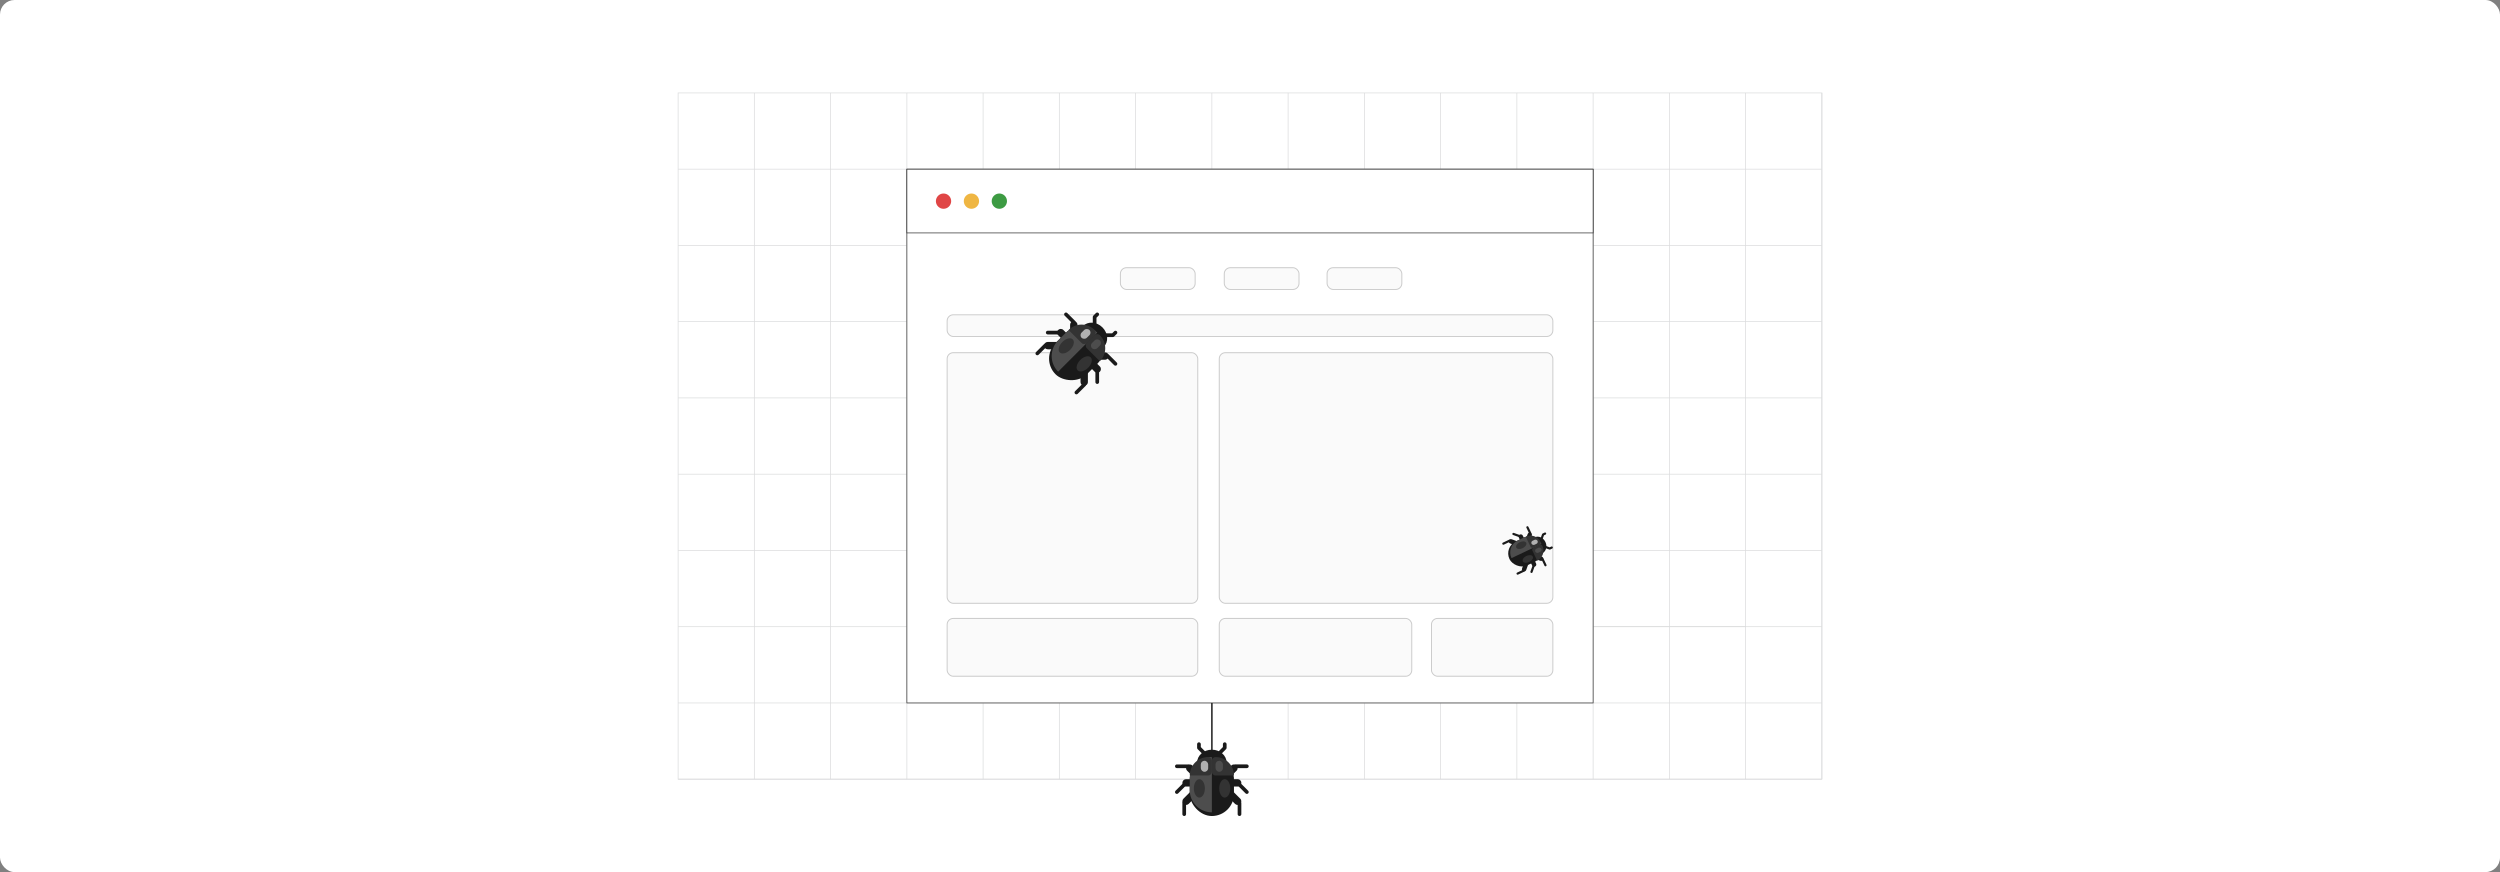 <?xml version="1.0" encoding="UTF-8"?><svg id="Layer_1" xmlns="http://www.w3.org/2000/svg" viewBox="0 0 860 300"><rect x="0" y="0" width="860" height="300" fill="#808080" stroke="none"/><rect y="0" width="860" height="300" rx="5" ry="5" fill="#fff" stroke-width="0"/><rect x="233.273" y="31.966" width="393.455" height="236.068" fill="none" stroke="#dbdcdd" stroke-miterlimit="10" stroke-width=".25"/><polyline points="626.727 268.034 600.509 268.034 600.496 268.034 574.278 268.034 574.265 268.034 548.034 268.034 521.803 268.034 495.571 268.034 469.353 268.034 443.122 268.034 443.109 268.034 416.891 268.034 416.878 268.034 390.66 268.034 390.647 268.034 364.416 268.034 338.184 268.034 311.966 268.034 285.735 268.034 259.504 268.034 259.491 268.034 233.273 268.034" fill="none" stroke="#dbdcdd" stroke-miterlimit="10" stroke-width=".25"/><polyline points="233.273 241.816 259.491 241.816 259.504 241.816 285.735 241.816 311.966 241.816 338.184 241.816 364.416 241.816 390.647 241.816 390.66 241.816 416.878 241.816 416.891 241.816 443.109 241.816 443.122 241.816 469.353 241.816 495.571 241.816 521.803 241.816 548.034 241.816 574.265 241.816 574.278 241.816 600.496 241.816 600.509 241.816 626.727 241.816" fill="none" stroke="#dbdcdd" stroke-miterlimit="10" stroke-width=".25"/><polyline points="233.273 215.584 259.491 215.584 259.504 215.584 285.735 215.584 311.966 215.584 338.184 215.584 364.416 215.584 390.647 215.584 390.66 215.584 416.878 215.584 416.891 215.584 443.109 215.584 443.122 215.584 469.353 215.584 495.571 215.584 521.803 215.584 548.034 215.584 574.265 215.584 574.278 215.584 600.496 215.584 600.509 215.584 626.727 215.584" fill="none" stroke="#dbdcdd" stroke-miterlimit="10" stroke-width=".25"/><polyline points="233.273 189.353 259.491 189.353 259.504 189.353 285.735 189.353 311.966 189.353 338.184 189.353 364.416 189.353 390.647 189.353 390.66 189.353 416.878 189.353 416.891 189.353 443.109 189.353 443.122 189.353 469.353 189.353 495.571 189.353 521.803 189.353 548.034 189.353 574.265 189.353 574.278 189.353 600.496 189.353 600.509 189.353 626.727 189.353" fill="none" stroke="#dbdcdd" stroke-miterlimit="10" stroke-width=".25"/><polyline points="233.273 163.122 259.491 163.122 259.504 163.122 285.735 163.122 311.966 163.122 338.184 163.122 364.416 163.122 390.647 163.122 390.66 163.122 416.878 163.122 416.891 163.122 443.109 163.122 443.122 163.122 469.353 163.122 495.571 163.122 521.803 163.122 548.034 163.122 574.265 163.122 574.278 163.122 600.496 163.122 600.509 163.122 626.727 163.122" fill="none" stroke="#dbdcdd" stroke-miterlimit="10" stroke-width=".25"/><polyline points="233.273 136.878 259.491 136.878 259.504 136.878 285.735 136.878 311.966 136.878 338.184 136.878 364.416 136.878 390.647 136.878 390.66 136.878 416.878 136.878 416.891 136.878 443.109 136.878 443.122 136.878 469.353 136.878 495.571 136.878 521.803 136.878 548.034 136.878 574.265 136.878 574.278 136.878 600.496 136.878 600.509 136.878 626.727 136.878" fill="none" stroke="#dbdcdd" stroke-miterlimit="10" stroke-width=".25"/><polyline points="233.273 110.647 259.491 110.647 259.504 110.647 285.735 110.647 311.966 110.647 338.184 110.647 364.416 110.647 390.647 110.647 390.66 110.647 416.878 110.647 416.891 110.647 443.109 110.647 443.122 110.647 469.353 110.647 495.571 110.647 521.803 110.647 548.034 110.647 574.265 110.647 574.278 110.647 600.496 110.647 600.509 110.647 626.727 110.647" fill="none" stroke="#dbdcdd" stroke-miterlimit="10" stroke-width=".25"/><polyline points="233.273 84.428 259.491 84.428 259.504 84.428 285.735 84.428 311.966 84.428 338.184 84.428 364.416 84.428 390.647 84.428 390.66 84.428 416.878 84.428 416.891 84.428 443.109 84.428 443.122 84.428 469.353 84.428 495.571 84.428 521.803 84.428 548.034 84.428 574.265 84.428 574.278 84.428 600.496 84.428 600.509 84.428 626.727 84.428" fill="none" stroke="#dbdcdd" stroke-miterlimit="10" stroke-width=".25"/><polyline points="233.273 58.197 259.491 58.197 259.504 58.197 285.735 58.197 311.966 58.197 338.184 58.197 364.416 58.197 390.647 58.197 390.66 58.197 416.878 58.197 416.891 58.197 443.109 58.197 443.122 58.197 469.353 58.197 495.571 58.197 521.803 58.197 548.034 58.197 574.265 58.197 574.278 58.197 600.496 58.197 600.509 58.197 626.727 58.197" fill="none" stroke="#dbdcdd" stroke-miterlimit="10" stroke-width=".25"/><polyline points="626.727 268.034 626.727 241.816 626.727 215.584 626.727 189.353 626.727 163.122 626.727 163.109 626.727 136.878 626.727 110.66 626.727 110.647 626.727 84.428 626.727 58.197 626.727 31.966" fill="none" stroke="#dbdcdd" stroke-miterlimit="10" stroke-width=".25"/><polyline points="600.496 31.966 600.496 58.197 600.496 84.428 600.496 110.647 600.496 110.66 600.496 136.878 600.496 163.109 600.496 163.122 600.496 189.353 600.496 215.584 600.496 241.816 600.496 268.034 600.496 215.584 548.034 215.584" fill="none" stroke="#dbdcdd" stroke-miterlimit="10" stroke-width=".25"/><polyline points="574.265 31.966 574.265 58.197 574.265 84.428 574.265 110.647 574.265 110.66 574.265 136.878 574.265 163.109 574.265 163.122 574.265 189.353 574.265 215.584 574.265 241.816 574.265 268.034" fill="none" stroke="#dbdcdd" stroke-miterlimit="10" stroke-width=".25"/><polyline points="548.034 31.966 548.034 58.197 548.034 84.428 548.034 110.647 548.034 110.66 548.034 136.878 548.034 163.109 548.034 163.122 548.034 189.353 548.034 215.584 548.034 241.816 548.034 268.034" fill="none" stroke="#dbdcdd" stroke-miterlimit="10" stroke-width=".25"/><polyline points="521.803 31.966 521.803 58.197 521.803 84.428 521.803 110.647 521.803 110.66 521.803 136.878 521.803 163.109 521.803 163.122 521.803 189.353 521.803 215.584 521.803 241.816 521.803 268.034" fill="none" stroke="#dbdcdd" stroke-miterlimit="10" stroke-width=".25"/><polyline points="495.571 31.966 495.571 58.197 495.571 84.428 495.571 110.647 495.571 110.66 495.571 136.878 495.571 163.109 495.571 163.122 495.571 189.353 495.571 215.584 495.571 241.816 495.571 268.034" fill="none" stroke="#dbdcdd" stroke-miterlimit="10" stroke-width=".25"/><polyline points="469.353 31.966 469.353 58.197 469.353 84.428 469.353 110.647 469.353 110.66 469.353 136.878 469.353 163.109 469.353 163.122 469.353 189.353 469.353 215.584 469.353 241.816 469.353 268.034" fill="none" stroke="#dbdcdd" stroke-miterlimit="10" stroke-width=".25"/><polyline points="443.109 31.966 443.109 58.197 443.109 84.428 443.109 110.647 443.109 110.66 443.109 136.878 443.109 163.109 443.109 163.122 443.109 189.353 443.109 215.584 443.109 241.816 443.109 268.034" fill="none" stroke="#dbdcdd" stroke-miterlimit="10" stroke-width=".25"/><polyline points="416.878 31.966 416.878 58.197 416.878 84.428 416.878 110.647 416.878 110.66 416.878 136.878 416.878 163.109 416.878 163.122 416.878 189.353 416.878 215.584 416.878 241.816 416.878 268.034" fill="none" stroke="#dbdcdd" stroke-miterlimit="10" stroke-width=".25"/><polyline points="390.647 31.966 390.647 58.197 390.647 84.428 390.647 110.647 390.647 110.66 390.647 136.878 390.647 163.109 390.647 163.122 390.647 189.353 390.647 215.584 390.647 241.816 390.647 268.034" fill="none" stroke="#dbdcdd" stroke-miterlimit="10" stroke-width=".25"/><polyline points="364.416 31.966 364.416 58.197 364.416 84.428 364.416 110.647 364.416 110.66 364.416 136.878 364.416 163.109 364.416 163.122 364.416 189.353 364.416 215.584 364.416 241.816 364.416 268.034" fill="none" stroke="#dbdcdd" stroke-miterlimit="10" stroke-width=".25"/><polyline points="338.184 31.966 338.184 58.197 338.184 84.428 338.184 110.647 338.184 110.66 338.184 136.878 338.184 163.109 338.184 163.122 338.184 189.353 338.184 215.584 338.184 241.816 338.184 268.034" fill="none" stroke="#dbdcdd" stroke-miterlimit="10" stroke-width=".25"/><polyline points="311.966 31.966 311.966 58.197 311.966 84.428 311.966 110.647 311.966 110.66 311.966 136.878 311.966 163.109 311.966 163.122 311.966 189.353 311.966 215.584 311.966 241.816 311.966 268.034" fill="none" stroke="#dbdcdd" stroke-miterlimit="10" stroke-width=".25"/><polyline points="285.735 31.966 285.735 58.197 285.735 84.428 285.735 110.647 285.735 110.66 285.735 136.878 285.735 163.109 285.735 163.122 285.735 189.353 285.735 215.584 285.735 241.816 285.735 268.034" fill="none" stroke="#dbdcdd" stroke-miterlimit="10" stroke-width=".25"/><polyline points="259.491 31.966 259.491 58.197 259.491 84.428 259.491 110.647 259.491 110.66 259.491 136.878 259.491 163.109 259.491 163.122 259.491 189.353 259.491 215.584 259.491 241.816 259.491 268.034" fill="none" stroke="#dbdcdd" stroke-miterlimit="10" stroke-width=".25"/><rect x="311.966" y="58.197" width="236.067" height="183.618" fill="#fff" stroke="#333" stroke-miterlimit="10" stroke-width=".25"/><path d="M548.034,58.201v21.924h-236.067v-21.924h236.067Z" fill="#fff" stroke="#333" stroke-miterlimit="10" stroke-width=".25"/><circle cx="324.576" cy="69.196" r="2.63" fill="#e04646" stroke-width="0"/><circle cx="334.175" cy="69.196" r="2.63" fill="#efb643" stroke-width="0"/><circle cx="343.773" cy="69.196" r="2.63" fill="#3d9b43" stroke-width="0"/><rect x="325.819" y="121.323" width="86.211" height="86.211" rx="2.094" ry="2.094" fill="#fafafa" stroke="#cacaca" stroke-miterlimit="10" stroke-width=".334"/><rect x="419.427" y="121.323" width="114.754" height="86.211" rx="2.094" ry="2.094" fill="#fafafa" stroke="#cacaca" stroke-miterlimit="10" stroke-width=".334"/><rect x="325.819" y="212.743" width="86.211" height="19.889" rx="2.094" ry="2.094" fill="#fafafa" stroke="#cacaca" stroke-miterlimit="10" stroke-width=".334"/><rect x="419.427" y="212.743" width="66.22" height="19.889" rx="2.094" ry="2.094" fill="#fafafa" stroke="#cacaca" stroke-miterlimit="10" stroke-width=".334"/><rect x="492.428" y="212.743" width="41.753" height="19.889" rx="2.094" ry="2.094" fill="#fafafa" stroke="#cacaca" stroke-miterlimit="10" stroke-width=".334"/><rect x="325.819" y="108.288" width="208.362" height="7.458" rx="2.094" ry="2.094" fill="#fafafa" stroke="#cacaca" stroke-miterlimit="10" stroke-width=".334"/><rect x="385.417" y="92.089" width="25.713" height="7.485" rx="2.094" ry="2.094" fill="#fafafa" stroke="#cacaca" stroke-miterlimit="10" stroke-width=".334"/><rect x="421.147" y="92.089" width="25.713" height="7.485" rx="2.094" ry="2.094" fill="#fafafa" stroke="#cacaca" stroke-miterlimit="10" stroke-width=".334"/><rect x="456.516" y="92.089" width="25.713" height="7.485" rx="2.094" ry="2.094" fill="#fafafa" stroke="#cacaca" stroke-miterlimit="10" stroke-width=".334"/><g id="Bug"><path d="M376.553,127.856l-1.793-1.793c-.495-.495-.496-1.297-.001-1.793.495-.495,1.297-.496,1.793-.001l.001.001,1.793,1.793c.495.495.496,1.297.001,1.793-.495.495-1.297.496-1.793.001l-.001-.001h0Z" fill="#1a1a1a" stroke-width="0"/><path d="M377.001,131.889c-.119-.119-.186-.28-.186-.448v-3.585c0-.35.284-.634.634-.634s.634.284.634.634v3.585c0,.35-.284.634-.634.634-.168,0-.329-.067-.448-.186h0Z" fill="#1a1a1a" stroke-width="0"/><path d="M365.797,117.1l-1.793-1.793c-.495-.495-.496-1.297-.001-1.793.495-.495,1.297-.496,1.793-.001l.001.001,1.793,1.793c.495.495.495,1.298,0,1.793s-1.298.495-1.793,0Z" fill="#1a1a1a" stroke-width="0"/><path d="M359.971,114.859c-.247-.247-.247-.649 0-.896.119-.119.28-.185.448-.186h3.585c.35,0,.634.284.634.634s-.284.634-.634.634h-3.585c-.168 0-.329-.067-.448-.186Z" fill="#1a1a1a" stroke-width="0"/><path d="M359.523,119.789c-.495-.495-.495-1.298 0-1.793.238-.238.56-.371.896-.371h3.585c.7.001,1.267.569,1.266,1.268-.001.699-.567,1.266-1.266,1.266h-3.585c-.336.001-.659-.133-.896-.371Z" fill="#1a1a1a" stroke-width="0"/><path d="M356.386,122.03c-.247-.247-.248-.648-.001-.896l.001-.001,2.689-2.689c.247-.247.649-.247.896,0s.247.649,0,.896h0l-2.689,2.689c-.247.247-.648.248-.896.001l-.001-.001Z" fill="#1a1a1a" stroke-width="0"/><path d="M378.793,122.926c-.247-.247-.247-.649 0-.896.119-.119.28-.185.448-.186h1.793c.168,0,.329.067.448.186l2.689,2.689c.247.248.247.649-.001.896-.247.247-.648.247-.895,0l-2.503-2.503h-1.53c-.168 0-.329-.067-.448-.186Z" fill="#1a1a1a" stroke-width="0"/><path d="M377.449,123.374c-.495-.495-.495-1.298 0-1.793.238-.238.56-.371.896-.371h1.793c.7,0,1.267.568,1.267,1.267s-.568,1.267-1.267,1.267h-1.793c-.336.001-.659-.133-.896-.371Z" fill="#1a1a1a" stroke-width="0"/><path d="M372.071,132.337c-.238-.237-.372-.56-.371-.896v-3.585c0-.7.568-1.267,1.267-1.267s1.267.568,1.267,1.267h0v3.585c0,.7-.568,1.268-1.268,1.267-.336,0-.658-.134-.896-.371Z" fill="#1a1a1a" stroke-width="0"/><path d="M369.83,135.474c-.247-.247-.248-.648-.001-.896l.001-.001,2.689-2.689c.247-.247.649-.247.896,0s.247.649,0,.896h0l-2.689,2.689c-.247.247-.648.248-.896.001l-.001-.001Z" fill="#1a1a1a" stroke-width="0"/><path d="M368.934,113.067c-.119-.119-.186-.28-.186-.448v-1.53l-2.503-2.503c-.247-.248-.247-.649.001-.896.247-.247.648-.247.895,0l2.689,2.689c.119.119.186.28.186.448v1.793c0,.35-.284.634-.634.634-.168,0-.329-.067-.448-.186Z" fill="#1a1a1a" stroke-width="0"/><path d="M368.486,114.411c-.238-.237-.372-.56-.371-.896v-1.793c0-.7.568-1.267,1.267-1.267s1.267.568,1.267,1.267v1.793c0,.7-.568,1.268-1.268,1.267-.336,0-.658-.134-.896-.371Z" fill="#1a1a1a" stroke-width="0"/><path d="M378.793,115.755c-.247-.247-.247-.649 0-.896.119-.119.28-.185.448-.186h3.323s.711-.711.711-.711c.247-.247.649-.247.896,0s.247.649,0,.896l-.896.896c-.119.119-.28.186-.448.186h-3.585c-.168 0-.329-.067-.448-.186Z" fill="#1a1a1a" stroke-width="0"/><path d="M376.104,113.067c-.119-.119-.186-.28-.186-.448v-3.585c0-.168.067-.329.186-.448l.896-.896c.247-.247.649-.247.896,0s.247.649,0,.896l-.711.711v3.323c0,.35-.284.634-.634.634-.168,0-.329-.067-.448-.186Z" fill="#1a1a1a" stroke-width="0"/><ellipse cx="376.104" cy="115.755" rx="4.436" ry="5.07" transform="translate(28.307 299.85) rotate(-45)" fill="#1a1a1a" stroke-width="0"/><rect x="360.138" y="113.976" width="20.281" height="15.211" rx="7.606" ry="7.606" transform="translate(22.481 297.437) rotate(-45)" fill="#1a1a1a" stroke-width="0"/><ellipse cx="372.967" cy="125.167" rx="3.169" ry="1.901" transform="translate(20.733 300.388) rotate(-45)" fill="#333" stroke-width="0"/><path d="M377.449,114.411h0s-13.445,13.445-13.445,13.445h0c-2.97-2.97-2.97-7.786,0-10.756h0l2.689-2.689c2.97-2.97,7.786-2.97,10.756,0Z" fill="#4d4d4d" stroke-width="0"/><path d="M373.864,117.996l2.689-2.689c.495-.495.495-1.298,0-1.793h0c-2.475-2.475-6.488-2.475-8.963,0h0s4.482,4.482,4.482,4.482c.495.495,1.298.495,1.793,0Z" fill="#333" stroke-width="0"/><path d="M373.864,117.996l2.689-2.689c.495-.495,1.298-.495,1.793,0h0c2.475,2.475,2.475,6.488,0,8.963h0s-4.482-4.482-4.482-4.482c-.495-.495-.495-1.298,0-1.793h0Z" fill="#333" stroke-width="0"/><rect x="371.514" y="113.591" width="3.803" height="2.535" rx="1.268" ry="1.268" transform="translate(28.153 297.686) rotate(-45)" fill="#b1b1b1" stroke-width="0"/><rect x="375.099" y="117.177" width="3.803" height="2.535" rx="1.268" ry="1.268" transform="translate(26.668 301.27) rotate(-45)" fill="#4d4d4d" stroke-width="0"/><ellipse cx="366.791" cy="118.991" rx="3.169" ry="1.901" transform="translate(23.292 294.212) rotate(-45)" fill="#333" stroke-width="0"/></g><g id="Bug-2"><path d="M425.751,270.569h-2.535c-.7 0-1.268-.567-1.268-1.267-0-.7.567-1.268,1.267-1.268h2.537c.7-0,1.268.567,1.268,1.267 0.0.7-.567,1.268-1.267,1.268h-.002,0Z" fill="#1a1a1a" stroke-width="0"/><path d="M428.92,273.104c-.168 0-.329-.067-.448-.186l-2.535-2.535c-.247-.247-.247-.649,0-.896s.649-.247.896,0l2.535,2.535c.247.247.247.649,0,.896-.119.119-.28.186-.448.186h0Z" fill="#1a1a1a" stroke-width="0"/><path d="M410.54,270.569h-2.535c-.7 0-1.268-.567-1.268-1.267-0-.7.567-1.268,1.267-1.268h2.537c.7,0,1.268.568,1.268,1.268s-.568,1.268-1.268,1.268Z" fill="#1a1a1a" stroke-width="0"/><path d="M404.836,273.104c-.35,0-.634-.284-.634-.634,0-.168.067-.329.186-.448l2.535-2.535c.247-.247.649-.247.896,0s.247.649,0,.896h0l-2.535,2.535c-.119.119-.28.186-.448.186Z" fill="#1a1a1a" stroke-width="0"/><path d="M408.005,276.907c-.7-0-1.268-.568-1.267-1.268,0-.336.134-.658.371-.896l2.535-2.535c.495-.495,1.298-.494,1.792.002.494.495.494,1.296,0,1.791l-2.535,2.535c-.237.238-.56.372-.896.371Z" fill="#1a1a1a" stroke-width="0"/><path d="M407.371,280.71c-.35 0-.634-.283-.634-.633v-3.804c0-.35.284-.634.634-.634s.634.284.634.634h0v3.803c0.0.35-.283.634-.633.634h-.001Z" fill="#1a1a1a" stroke-width="0"/><path d="M423.85,265.499c-.35,0-.634-.284-.634-.634,0-.168.067-.329.186-.448l1.268-1.268c.119-.119.28-.186.448-.186h3.803c.35 0.0.633.284.633.634-0.0.349-.284.633-.633.633h-3.54l-1.082,1.082c-.119.119-.28.186-.448.186Z" fill="#1a1a1a" stroke-width="0"/><path d="M423.216,266.766c-.7-0-1.268-.568-1.267-1.268,0-.336.134-.658.371-.896l1.268-1.268c.495-.495,1.298-.495,1.792,0s.495,1.298,0,1.792l-1.268,1.268c-.237.238-.56.372-.896.371Z" fill="#1a1a1a" stroke-width="0"/><path d="M425.751,276.907c-.336 0-.659-.133-.896-.371l-2.535-2.535c-.495-.495-.495-1.298,0-1.792s1.298-.495,1.792,0h0l2.535,2.535c.495.495.495,1.298-0,1.793-.238.238-.56.371-.896.371Z" fill="#1a1a1a" stroke-width="0"/><path d="M426.385,280.71c-.35 0-.634-.283-.634-.633v-3.804c0-.35.284-.634.634-.634s.634.284.634.634h0v3.803c0.0.35-.283.634-.633.634h-.001Z" fill="#1a1a1a" stroke-width="0"/><path d="M409.906,265.499c-.168 0-.329-.067-.448-.186l-1.082-1.082h-3.54c-.35-0-.633-.284-.633-.634 0-.349.284-.633.633-.633h3.803c.168,0,.329.067.448.186l1.268,1.268c.247.247.247.649,0,.896-.119.119-.28.186-.448.186Z" fill="#1a1a1a" stroke-width="0"/><path d="M410.54,266.766c-.336 0-.659-.133-.896-.371l-1.268-1.268c-.495-.495-.495-1.298,0-1.792s1.298-.495,1.792,0l1.268,1.268c.495.495.495,1.298-0,1.793-.238.238-.56.371-.896.371Z" fill="#1a1a1a" stroke-width="0"/><path d="M418.779,260.428c-.35,0-.634-.284-.634-.634,0-.168.067-.329.186-.448l2.349-2.349v-1.005c0-.35.284-.634.634-.634s.634.284.634.634v1.268c0,.168-.067.329-.186.448l-2.535,2.535c-.119.119-.28.186-.448.186Z" fill="#1a1a1a" stroke-width="0"/><path d="M414.976,260.428c-.168 0-.329-.067-.448-.186l-2.535-2.535c-.119-.119-.186-.28-.186-.448v-1.268c0-.35.284-.634.634-.634s.634.284.634.634v1.005l2.349,2.349c.247.247.247.649,0,.896-.119.119-.28.186-.448.186Z" fill="#1a1a1a" stroke-width="0"/><ellipse cx="416.878" cy="262.33" rx="5.07" ry="4.436" fill="#1a1a1a" stroke-width="0"/><rect x="409.272" y="260.428" width="15.211" height="20.281" rx="7.606" ry="7.606" fill="#1a1a1a" stroke-width="0"/><ellipse cx="421.314" cy="271.203" rx="1.901" ry="3.169" fill="#333" stroke-width="0"/><path d="M416.878,260.428h0v19.014h0c-4.2,0-7.606-3.405-7.606-7.606h0v-3.803c0-4.2,3.405-7.606,7.606-7.606Z" fill="#4d4d4d" stroke-width="0"/><path d="M416.878,265.499v-3.803c0-.7-.568-1.268-1.268-1.268h0c-3.5,0-6.338,2.838-6.338,6.338h0s6.338,0,6.338,0c.7,0,1.268-.568,1.268-1.268Z" fill="#333" stroke-width="0"/><path d="M416.878,265.499v-3.803c0-.7.568-1.268,1.268-1.268h0c3.5,0,6.338,2.838,6.338,6.338h0s-6.338,0-6.338,0c-.7,0-1.268-.568-1.268-1.268h0Z" fill="#333" stroke-width="0"/><rect x="413.075" y="261.696" width="2.535" height="3.803" rx="1.268" ry="1.268" fill="#b1b1b1" stroke-width="0"/><rect x="418.146" y="261.696" width="2.535" height="3.803" rx="1.268" ry="1.268" fill="#4d4d4d" stroke-width="0"/><ellipse cx="412.58" cy="271.203" rx="1.901" ry="3.169" fill="#333" stroke-width="0"/></g><g id="Bug-3"><path d="M527.046,194.52l-.653-1.374c-.181-.379-.02-.833.359-1.014.379-.181.833-.02,1.014.359l0.0.001.653,1.374c.181.379.02.833-.359,1.014-.379.181-.833.02-1.014-.359l-0-.001h0Z" fill="#1a1a1a" stroke-width="0"/><path d="M526.489,196.891c-.043-.091-.049-.196-.015-.291l.72-2.027c.07-.198.288-.301.486-.231s.301.288.231.486l-.72,2.027c-.07.198-.288.301-.486.231-.095-.034-.173-.104-.216-.195h0Z" fill="#1a1a1a" stroke-width="0"/><path d="M523.125,186.279l-.653-1.374c-.181-.379-.02-.833.359-1.014.379-.181.833-.02,1.014.359l0.0.001.653,1.374c.18.379.019.833-.36,1.014s-.833.019-1.014-.36Z" fill="#1a1a1a" stroke-width="0"/><path d="M520.281,183.842c-.09-.19-.01-.416.18-.507.091-.043.196-.049.291-.015l2.027.72c.198.07.301.288.231.486s-.288.301-.486.231h0l-2.027-.72c-.095-.034-.173-.104-.216-.195Z" fill="#1a1a1a" stroke-width="0"/><path d="M519.038,186.539c-.18-.379-.019-.833.36-1.014.182-.087.391-.097.581-.03l2.027.72c.396.141.602.576.461.972-.141.395-.575.602-.97.462l-2.027-.72c-.19-.067-.346-.208-.432-.39Z" fill="#1a1a1a" stroke-width="0"/><path d="M516.814,187.176c-.09-.19-.01-.416.18-.507l0-0,2.06-.98c.19-.09.416-.01.507.18s.01.416-.18.507h0l-2.06.98c-.19.09-.416.01-.507-.18l-0-0Z" fill="#1a1a1a" stroke-width="0"/><path d="M529.303,192.183c-.09-.19-.01-.416.18-.507.091-.043.196-.049.291-.015l1.014.36c.095.034.173.104.216.195l.98,2.06c.09.19.009.416-.18.507-.19.09-.416.009-.506-.18l-.913-1.918-.865-.307c-.095-.034-.173-.104-.216-.195Z" fill="#1a1a1a" stroke-width="0"/><path d="M528.453,192.167c-.18-.379-.019-.833.36-1.014.182-.087.391-.097.581-.03l1.014.36c.396.141.603.575.462.971s-.575.603-.971.462l-1.014-.36c-.19-.067-.346-.208-.432-.39Z" fill="#1a1a1a" stroke-width="0"/><path d="M523.612,196.154c-.087-.182-.098-.391-.03-.581l.72-2.027c.141-.396.575-.603.971-.462s.603.575.462.971h0l-.72,2.027c-.141.396-.576.603-.971.462-.19-.068-.345-.208-.432-.39Z" fill="#1a1a1a" stroke-width="0"/><path d="M521.715,197.478c-.09-.19-.01-.416.18-.507l0-0,2.06-.98c.19-.09.416-.01.507.18s.01.416-.18.507h0l-2.06.98c-.19.09-.416.01-.507-.18l-0-0Z" fill="#1a1a1a" stroke-width="0"/><path d="M525.709,184.629c-.043-.091-.049-.196-.015-.291l.307-.865-.913-1.918c-.09-.19-.009-.416.18-.507.19-.09.416-.009.506.18l.98,2.06c.043.091.049.196.015.291l-.36,1.014c-.07.198-.288.301-.486.231-.095-.034-.173-.104-.216-.195Z" fill="#1a1a1a" stroke-width="0"/><path d="M525.185,185.299c-.087-.182-.098-.391-.03-.581l.36-1.014c.141-.396.575-.603.971-.462s.603.575.462.971l-.36,1.014c-.141.396-.576.603-.971.462-.19-.068-.345-.208-.432-.39Z" fill="#1a1a1a" stroke-width="0"/><path d="M530.743,188.129c-.09-.19-.01-.416.18-.507.091-.043.196-.049.291-.015l1.879.667.545-.259c.19-.09.416-.01.507.18s.01.416-.18.507l-.687.327c-.091.043-.196.049-.291.015l-2.027-.72c-.095-.034-.173-.104-.216-.195Z" fill="#1a1a1a" stroke-width="0"/><path d="M529.763,186.069c-.043-.091-.049-.196-.015-.291l.72-2.027c.034-.095.104-.173.195-.216l.687-.327c.19-.09.416-.01.507.18s.01.416-.18.507l-.545.259-.667,1.879c-.07.198-.288.301-.486.231-.095-.034-.173-.104-.216-.195Z" fill="#1a1a1a" stroke-width="0"/><ellipse cx="529.223" cy="187.589" rx="2.662" ry="3.042" transform="translate(-29.262 245.563) rotate(-25.444)" fill="#1a1a1a" stroke-width="0"/><rect x="518.674" y="185.15" width="12.169" height="9.127" rx="4.563" ry="4.563" transform="translate(-30.608 243.851) rotate(-25.444)" fill="#1a1a1a" stroke-width="0"/><ellipse cx="525.559" cy="192.28" rx="1.901" ry="1.141" transform="translate(-31.633 244.444) rotate(-25.444)" fill="#333" stroke-width="0"/><path d="M530.253,187.099h0s-10.302,4.901-10.302,4.901h0c-1.083-2.276-.116-4.998,2.16-6.081h0l2.06-.98c2.276-1.083,4.998-.116,6.081,2.16Z" fill="#4d4d4d" stroke-width="0"/><path d="M527.506,188.406l2.06-.98c.379-.18.54-.634.36-1.014h0c-.902-1.897-3.171-2.702-5.068-1.8h0s1.634,3.434,1.634,3.434c.18.379.634.54,1.014.36Z" fill="#333" stroke-width="0"/><path d="M527.506,188.406l2.06-.98c.379-.18.833-.019,1.014.36h0c.902,1.897.096,4.165-1.8,5.068h0s-1.634-3.434-1.634-3.434c-.18-.379-.019-.833.36-1.014h0Z" fill="#333" stroke-width="0"/><rect x="526.742" y="185.782" width="2.282" height="1.521" rx=".761" ry=".761" transform="translate(-28.942 244.888) rotate(-25.444)" fill="#b1b1b1" stroke-width="0"/><rect x="528.049" y="188.529" width="2.282" height="1.521" rx=".76" ry=".76" transform="translate(-29.996 245.712) rotate(-25.444)" fill="#4d4d4d" stroke-width="0"/><ellipse cx="523.308" cy="187.548" rx="1.901" ry="1.141" transform="translate(-29.818 243.017) rotate(-25.444)" fill="#333" stroke-width="0"/></g><line x1="416.891" y1="241.816" x2="416.891" y2="260.428" fill="none" stroke="#1a1a1a" stroke-miterlimit="10" stroke-width=".5"/></svg>